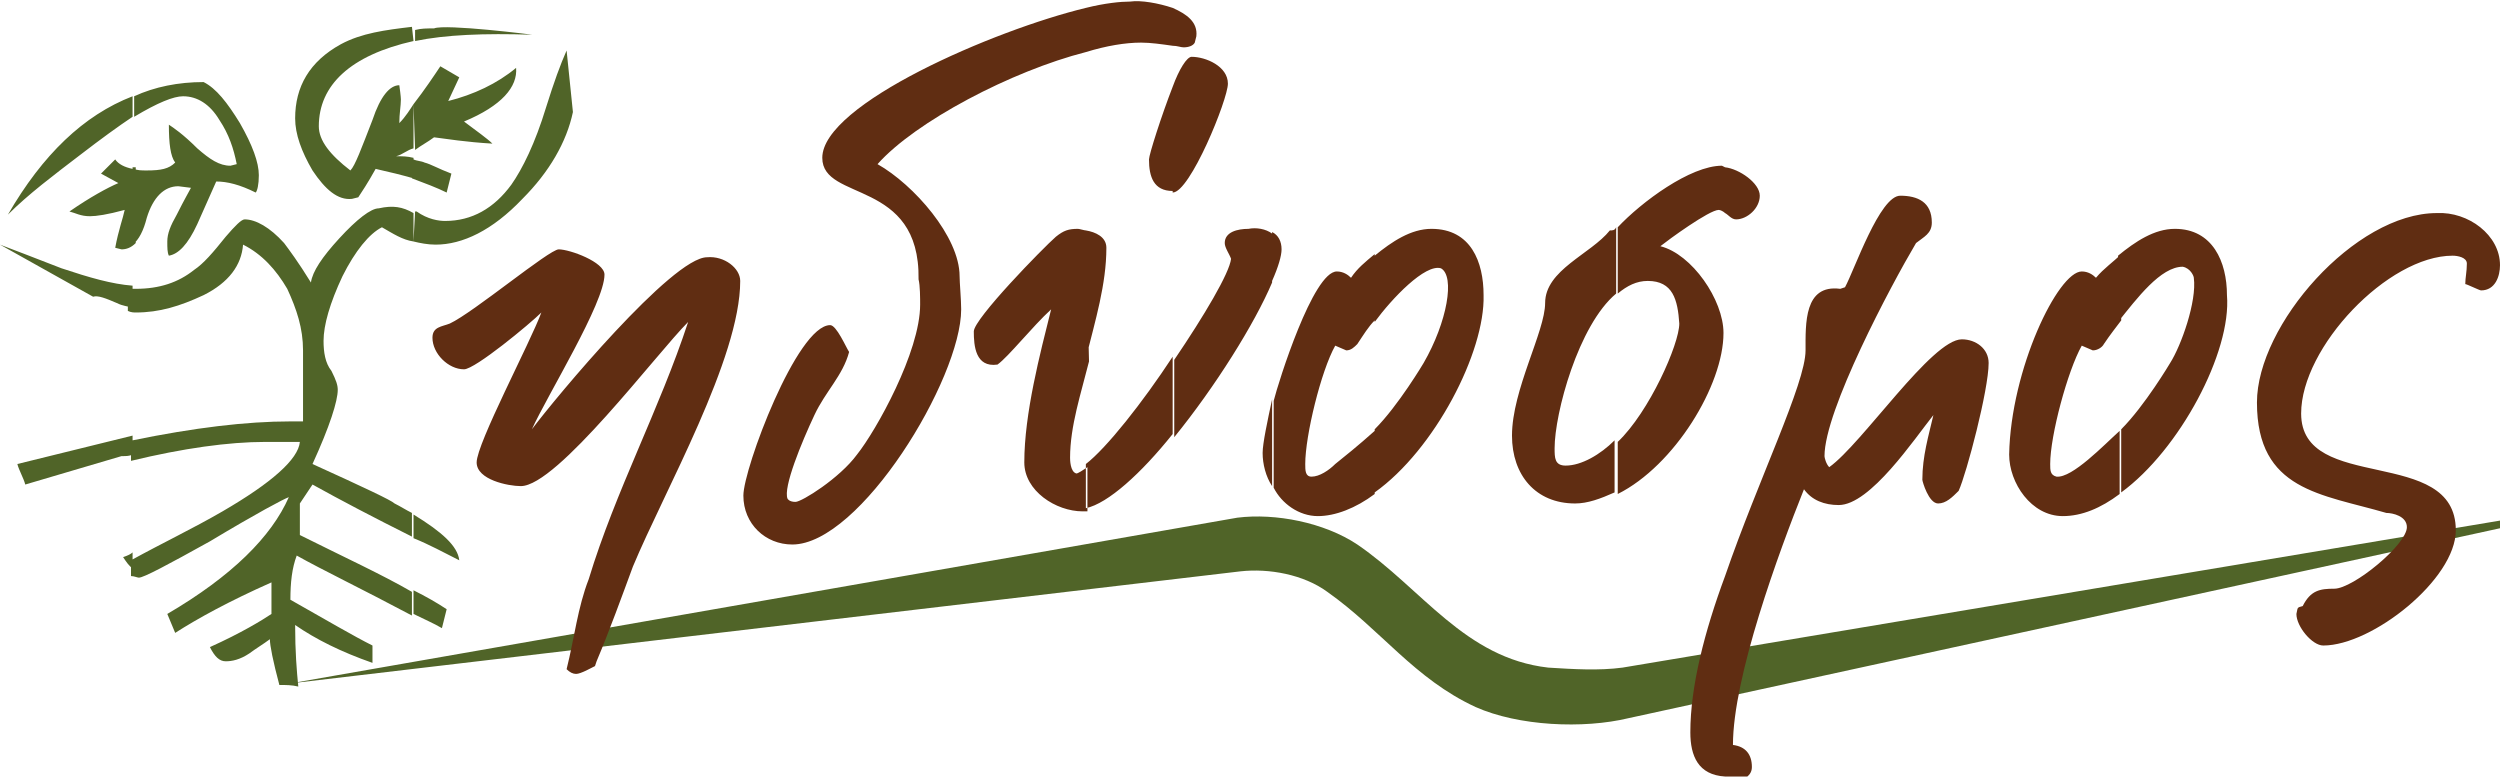 <svg xmlns="http://www.w3.org/2000/svg" xmlns:xlink="http://www.w3.org/1999/xlink" id="Layer_1" x="0px" y="0px" viewBox="-1277.8 3519.2 158.4 49.2" style="enable-background:new -1277.8 3519.2 158.4 49.2;" xml:space="preserve"><style type="text/css">	.st0{fill:#506428;}	.st1{fill:#602D12;}</style><g>	<path class="st0" d="M-1259.4,3562.5l60-10.5c2.4-0.3,5.5,0.3,7.6,1.7c4.1,2.8,6.8,7.2,12.1,7.8c1.6,0.1,3.2,0.2,4.7,0l57.3-9.6  v0.4l-56.9,12.4c-2.9,0.7-7,0.5-9.7-0.7c-3.9-1.8-6-4.9-9.4-7.3c-1.5-1.1-3.7-1.5-5.5-1.3L-1259.4,3562.5z"></path>	<path class="st1" d="M-1209,3533.8c-0.1,0-0.4-0.1-0.5-0.1c-0.6,0-0.9,0.1-1.4,0.5c-0.8,0.7-5.2,5.2-5.2,6c0,0.9,0.1,2.3,1.5,2.1  c0.7-0.5,2.2-2.4,3.4-3.5c-0.7,2.8-1.7,6.6-1.7,9.7c0,1.8,2,3.1,3.7,3.1c0.1,0,0.2,0,0.3,0v-2.8c-0.3,0.2-0.6,0.4-0.7,0.4  c-0.4-0.1-0.4-0.9-0.4-1c0-2,0.7-4.1,1.2-6.1L-1209,3533.8L-1209,3533.8z M-1209,3519.7v2.8c-4.7,1.2-10.8,4.4-13.2,7.1  c2.3,1.3,5.2,4.6,5.2,7.1c0,0.4,0.1,1.5,0.1,2.1c0,4.4-6.4,14.9-10.7,14.9c-1.7,0-3.1-1.3-3.1-3.1c0-1.7,3.4-10.8,5.5-10.8  c0.4,0,1,1.4,1.2,1.7c-0.4,1.5-1.5,2.5-2.2,4c-0.8,1.7-2,4.6-1.7,5.3c0,0,0.1,0.2,0.5,0.2c0.4,0,2.8-1.5,3.9-3c1.2-1.5,4-6.5,4-9.5  c0-0.4,0-1.2-0.1-1.6c0.1-6.4-6.1-4.9-6.1-7.7C-1225.7,3525.8-1214.8,3521.1-1209,3519.7z M-1230.9,3537c0,4.9-4.8,13.3-6.8,18.1  c-0.7,1.9-1.5,4.1-2.3,6l-0.1,0.3c-0.2,0.1-0.9,0.5-1.2,0.5c-0.2,0-0.4-0.1-0.6-0.3c0.5-2,0.7-3.9,1.4-5.7  c1.7-5.6,4.5-10.8,6.3-16.3c-2,2-8.3,10.4-10.6,10.4c-0.8,0-2.8-0.4-2.8-1.5c0-1.2,3.4-7.6,4.1-9.5c-0.7,0.7-4.2,3.6-4.9,3.6  c-1,0-2-1-2-2c0-0.7,0.6-0.7,1.1-0.9c1.5-0.7,6.3-4.7,6.9-4.7c0.7,0,2.9,0.8,2.9,1.6c0,1.8-3.6,7.6-4.6,9.8  c1.5-2,8.9-10.9,11.1-10.9C-1231.9,3535.4-1230.9,3536.2-1230.9,3537z M-1209,3541.9c0.6-2.4,1.3-4.7,1.3-7c0-0.7-0.7-1-1.3-1.1  V3541.9z M-1203.5,3541.8v4.9c-2,2.5-4.1,4.4-5.5,4.7v-2.8C-1207.7,3547.6-1205.4,3544.7-1203.5,3541.8z M-1203.5,3524.7v6.6  c-1.2,0-1.5-0.9-1.5-2C-1205,3529-1204.2,3526.5-1203.5,3524.7z M-1203.5,3519.7v2.4c-0.7-0.1-1.4-0.2-2-0.2c-1,0-2.2,0.2-3.5,0.6  v-2.8c1.2-0.3,2.2-0.4,2.8-0.4C-1205.5,3519.2-1204.4,3519.4-1203.5,3519.7z M-1203.5,3522.1v-2.4c0.9,0.4,1.6,0.9,1.5,1.8  l-0.1,0.4c-0.1,0.2-0.4,0.3-0.7,0.3C-1203,3522.2-1203.2,3522.1-1203.5,3522.1 M-1203.5,3531.4v-6.7c0.4-1.1,0.9-1.9,1.2-1.9  c0.9,0,2.3,0.6,2.3,1.7C-1200,3525.5-1202.4,3531.4-1203.5,3531.4L-1203.5,3531.4z M-1197.2,3544.5c-0.3,1.4-0.6,2.8-0.6,3.4  c0,0.7,0.2,1.5,0.6,2.1V3544.5z M-1197.2,3534v3.1c-1.1,2.6-3.6,6.6-6.2,9.8v-4.9c1.9-2.8,3.5-5.5,3.6-6.4c-0.1-0.3-0.4-0.7-0.4-1  c0-0.7,0.8-0.9,1.5-0.9C-1198.2,3533.6-1197.6,3533.7-1197.2,3534z M-1197.2,3537c0.4-0.9,0.6-1.6,0.6-2c0-0.5-0.2-0.9-0.6-1.1  V3537z M-1190.7,3535.3v4.2c-0.4,0.4-0.7,0.9-1.1,1.5c-0.2,0.2-0.4,0.4-0.7,0.4l-0.7-0.3c-0.9,1.6-1.9,5.7-1.9,7.5  c0,0.4,0,0.8,0.4,0.8c0.5,0,1.1-0.4,1.5-0.8c0.5-0.4,1.5-1.2,2.5-2.1v4c-1.2,0.9-2.5,1.4-3.6,1.4c-1.2,0-2.3-0.8-2.8-1.8v-5.5  c0.3-1.2,2.5-8.2,4-8.2c0.4,0,0.7,0.2,0.9,0.4C-1191.8,3536.2-1191.3,3535.8-1190.7,3535.3z M-1190.7,3550.4v-4  c1.5-1.5,3.1-4.2,3.1-4.2c1.5-2.6,2-5.5,1.1-6c-1-0.3-3.1,1.9-4.2,3.4v-4.2c1.1-0.9,2.3-1.7,3.6-1.7c2.5,0,3.3,2.1,3.3,4.2  C-1183.7,3541.5-1186.9,3547.7-1190.7,3550.4 M-1175.4,3533.6v4.2c-2.4,2-3.9,7.6-3.9,9.8c0,0.6,0,1.1,0.7,1.1c1,0,2.2-0.7,3.1-1.6  v3.3c-0.9,0.4-1.7,0.7-2.5,0.7c-2.5,0-4-1.8-4-4.3c0-2.9,2.1-6.6,2.1-8.4c0-2.1,2.9-3.1,4.1-4.6  C-1175.6,3533.8-1175.5,3533.8-1175.4,3533.6z M-1168.5,3555.7v12.7c-1.7-0.1-2.2-1.3-2.2-2.8  C-1170.7,3562.7-1169.8,3559.2-1168.5,3555.7 M-1168.5,3529.8v2.9c-0.1-0.1-0.3-0.2-0.4-0.2c-0.6,0-3.2,1.9-3.7,2.3  c2,0.5,4,3.4,4,5.5c0,3.3-3.1,8.4-6.7,10.2v-3.3c2-1.9,3.9-6.2,3.9-7.5c-0.1-1.5-0.4-2.7-2-2.7c-0.7,0-1.3,0.3-1.9,0.8v-4.2  c1.5-1.6,4.6-3.9,6.6-3.9C-1168.7,3529.7-1168.7,3529.7-1168.5,3529.8z M-1168.5,3532.7c0.2,0.1,0.4,0.4,0.7,0.4  c0.7,0,1.5-0.7,1.5-1.5c0-0.8-1.3-1.7-2.2-1.8V3532.7z M-1168.5,3568.4v-12.7c2.1-6.1,5.1-12.2,5.1-14.3c0-1.7-0.1-4.2,2.2-3.9  l0.3-0.1c0.6-1.1,2.2-5.8,3.5-5.8c1.1,0,2,0.4,2,1.7c0,0.7-0.5,0.9-1,1.3c-1.6,2.7-5.8,10.6-5.8,13.5c0,0.1,0.1,0.5,0.3,0.7  c2.1-1.5,6.5-8.1,8.4-8.1c0.9,0,1.7,0.6,1.7,1.5c0,1.7-1.4,7-1.9,8.1c-0.4,0.4-0.8,0.8-1.3,0.8c-0.6,0-1-1.4-1-1.5  c0-1.5,0.4-2.8,0.7-4.1c-1.2,1.5-4,5.7-6,5.7c-0.9,0-1.7-0.3-2.2-1c-1.6,4-4.5,11.9-4.5,16.2c0.8,0.1,1.2,0.6,1.2,1.4  c0,0.7-0.8,0.9-1.3,0.9C-1168.5,3568.4-1168.5,3568.4-1168.5,3568.4z M-1143.4,3535.3v4.2c-0.3,0.4-0.7,0.9-1.1,1.5  c-0.1,0.2-0.4,0.4-0.7,0.4l-0.7-0.3c-0.9,1.6-2,5.7-2,7.5c0,0.4,0,0.7,0.4,0.8c1,0.1,3-2,4-2.9v4c-1.2,0.9-2.4,1.4-3.6,1.4  c-2,0-3.4-2.1-3.4-3.9c0.1-5.4,3.1-11.6,4.6-11.6c0.4,0,0.7,0.2,0.9,0.4C-1144.5,3536.2-1143.9,3535.8-1143.4,3535.3z   M-1119.4,3536c0,0.7-0.3,1.6-1.2,1.6c-0.1,0-0.9-0.4-1-0.4c0-0.4,0.1-0.8,0.1-1.3c0-0.4-0.6-0.5-0.9-0.5c-4.1,0-9.6,5.8-9.6,10  c0,5.1,9.8,2,9.8,7.4c0,3.1-5.3,7.3-8.4,7.3c-0.7,0-1.7-1.2-1.7-2c0.1-0.4,0-0.4,0.4-0.5c0.5-1,1.1-1.1,2-1.1  c1.2,0,4.6-2.8,4.6-3.9c0-0.7-0.9-0.9-1.3-0.9c-4.1-1.2-8.2-1.4-8.2-7c0-4.9,6.2-12,11.4-12  C-1121.4,3532.6-1119.4,3534.1-1119.4,3536 M-1143.4,3550.4v-4c1.5-1.5,3.1-4.2,3.1-4.2c0.7-1.1,1.7-3.9,1.5-5.4  c0-0.1-0.2-0.6-0.7-0.7c-1.4,0-2.9,2-4.1,3.5v-4.2c1.1-0.9,2.3-1.7,3.6-1.7c2.4,0,3.3,2.1,3.3,4.2  C-1136.4,3541.5-1139.7,3547.7-1143.4,3550.4z"></path>	<path class="st0" d="M-1269.4,3554.2v1c-0.2-0.1-0.4-0.4-0.6-0.7C-1269.7,3554.4-1269.5,3554.3-1269.4,3554.2 M-1269.4,3546.8v1.2  c-0.2,0.1-0.4,0.1-0.7,0.1c-2,0.6-4.1,1.2-6.1,1.8c-0.1-0.4-0.4-0.9-0.5-1.3C-1274.3,3548-1271.8,3547.4-1269.4,3546.8z   M-1269.4,3537.3v1.4c-0.3-0.1-0.6-0.1-1-0.3c-0.7-0.3-1.2-0.5-1.5-0.4l-5.9-3.3c0.8,0.3,2.1,0.8,3.9,1.5  C-1272.1,3536.8-1270.7,3537.2-1269.4,3537.3z M-1269.4,3529.9c-0.5-0.1-0.9-0.3-1.1-0.6l-0.9,0.9l1.1,0.6  c-0.7,0.3-1.8,0.9-3.1,1.8c0.4,0.1,0.7,0.3,1.3,0.3c0.4,0,1.1-0.1,2.2-0.4c-0.1,0.5-0.4,1.3-0.6,2.4l0.4,0.1c0.3,0,0.6-0.1,0.9-0.4  v-4.8H-1269.4z M-1269.4,3525.3v1.3c-0.9,0.6-2,1.4-3.3,2.4c-1.7,1.3-3.3,2.5-4.6,3.8C-1275.1,3529-1272.5,3526.5-1269.4,3525.3z   M-1269.4,3534.7c0.4-0.3,0.7-0.9,0.9-1.7c0.4-1.3,1.1-2,2-2l0.8,0.1c-0.1,0.2-0.4,0.7-0.9,1.7c-0.4,0.7-0.6,1.2-0.6,1.7  c0,0.4,0,0.7,0.1,0.9c0.6-0.1,1.2-0.7,1.8-2c0.4-0.9,0.8-1.8,1.2-2.7c0.7,0,1.5,0.2,2.5,0.7c0.1-0.1,0.2-0.5,0.2-1.1  c0-0.8-0.4-1.9-1.2-3.3c-0.8-1.3-1.5-2.2-2.3-2.6c-1.6,0-3.1,0.3-4.4,0.9v1.3c1.5-0.9,2.5-1.3,3.1-1.3c0.9,0,1.7,0.5,2.3,1.5  c0.6,0.9,0.9,1.8,1.1,2.8l-0.4,0.1c-0.7,0-1.3-0.4-2.1-1.1c-0.9-0.9-1.5-1.3-1.8-1.5c0,1.2,0.1,2,0.4,2.4c-0.4,0.4-0.9,0.5-1.8,0.5  c-0.3,0-0.6,0-0.8-0.1v4.7H-1269.4z M-1251.6,3532.7v1.8c-0.7-0.1-1.3-0.5-2-0.9c-0.8,0.4-1.7,1.5-2.5,3.1  c-0.8,1.7-1.2,3.1-1.2,4.1c0,0.7,0.1,1.4,0.5,1.9c0.3,0.6,0.4,0.9,0.4,1.2c0,0.7-0.5,2.3-1.6,4.7c3.3,1.5,5,2.3,5.2,2.5  c0.4,0.2,0.7,0.4,1.1,0.6v1.5c-2.4-1.2-4.5-2.3-6.3-3.3l-0.8,1.2v2c2.8,1.4,5.2,2.5,7.1,3.6v1.5c-3.2-1.7-5.7-2.9-7.3-3.8  c-0.3,0.8-0.4,1.7-0.4,2.8c2.3,1.3,4,2.3,5.2,2.9v1.1c-2-0.7-3.6-1.5-4.9-2.4c0,1.7,0.1,2.9,0.2,3.9c-0.4-0.1-0.8-0.1-1.2-0.1  c-0.4-1.5-0.6-2.5-0.6-2.9c-0.4,0.3-0.9,0.6-1.3,0.9c-0.6,0.4-1.1,0.5-1.5,0.5c-0.4,0-0.7-0.3-1-0.9c2-0.9,3.3-1.7,3.9-2.1v-2  c-2.7,1.2-4.7,2.3-6.1,3.2l-0.5-1.2c4.1-2.4,6.6-4.9,7.7-7.4c-0.3,0.1-2,1-5,2.8c-2.7,1.5-4.2,2.3-4.5,2.3c-0.1,0-0.3-0.1-0.5-0.1  v-1c2-1.1,3.9-2,5.8-3.1c3.1-1.8,4.8-3.3,4.9-4.4h-2.2c-2.3,0-5.2,0.4-8.5,1.2v-1.2c0.1,0,0.1,0,0.1-0.1c3.9-0.8,7.2-1.2,10-1.2  h0.8v-4.5c0-1.4-0.4-2.6-1-3.9c-0.7-1.2-1.6-2.2-2.8-2.8c-0.1,1.3-0.9,2.4-2.5,3.2c-1.5,0.7-2.8,1.1-4.3,1.1c-0.1,0-0.3,0-0.5-0.1  v-1.4c0.1,0,0.4,0,0.5,0c1.5,0,2.7-0.4,3.7-1.2c0.6-0.4,1.2-1.1,2-2.1c0.6-0.7,1-1.1,1.2-1.1c0.7,0,1.6,0.5,2.5,1.5  c0.3,0.4,0.9,1.2,1.7,2.5c0.1-0.7,0.7-1.6,1.8-2.8c1.1-1.2,2-1.9,2.5-1.9C-1252.9,3532.2-1252.3,3532.3-1251.6,3532.7z   M-1251.6,3521.8c-4,0.9-6,2.8-6,5.4c0,0.9,0.7,1.8,2,2.8c0.3-0.3,0.7-1.4,1.4-3.2c0.5-1.5,1.1-2.2,1.7-2.2  c0.1,0.7,0.1,0.9,0.1,0.9c0,0.4-0.1,0.9-0.1,1.5c0.4-0.4,0.7-0.9,0.9-1.2v2.8c-0.4,0.1-0.7,0.4-1.1,0.5c0.4,0,0.7,0,1.1,0.1v1.3  c-0.7-0.2-1.5-0.4-2.4-0.6c-0.5,0.9-0.9,1.5-1.1,1.8l-0.4,0.1c-0.9,0.1-1.7-0.6-2.5-1.8c-0.7-1.2-1.1-2.3-1.1-3.3  c0-2,0.9-3.6,2.9-4.7c1.3-0.7,2.8-0.9,4.5-1.1L-1251.6,3521.8L-1251.6,3521.8z M-1251.6,3534.5c0.4,0.1,0.9,0.2,1.4,0.2  c1.7,0,3.6-0.9,5.5-2.9c1.7-1.7,2.8-3.6,3.2-5.5l-0.4-3.9c-0.4,0.9-0.8,2-1.3,3.6c-0.7,2.3-1.5,3.9-2.2,4.9  c-1.1,1.5-2.5,2.3-4.2,2.3c-0.4,0-1.1-0.1-1.8-0.6c-0.1,0-0.1,0-0.1,0L-1251.6,3534.5L-1251.6,3534.5z M-1251.6,3553.3v-1.5  c1.8,1.1,2.8,2,2.9,2.9C-1249.7,3554.2-1250.6,3553.7-1251.6,3553.3z M-1251.6,3558.1v-1.5c0.8,0.4,1.5,0.8,2.1,1.2l-0.3,1.2  C-1250.3,3558.7-1251,3558.4-1251.6,3558.1z M-1251.6,3529.3c0.2,0.1,0.5,0.1,0.7,0.2c0.4,0.1,0.9,0.4,1.7,0.7l-0.3,1.2  c-0.6-0.3-1.4-0.6-2.2-0.9V3529.3z M-1251.6,3525.8c0.7-0.9,1.3-1.8,1.7-2.4l1.2,0.7l-0.7,1.5c1.6-0.4,3.1-1.1,4.3-2.1  c0.1,1.2-0.9,2.4-3.3,3.4c0.8,0.6,1.5,1.1,1.8,1.4c-1.7-0.1-2.9-0.3-3.7-0.4c-0.4,0.3-0.8,0.5-1.2,0.8L-1251.6,3525.8  L-1251.6,3525.8z M-1244.1,3521.4c-3-0.1-5.5,0-7.4,0.4v-0.7c0.4-0.1,0.7-0.1,1.2-0.1C-1249.6,3520.7-1244,3521.4-1244.1,3521.4z"></path></g></svg>